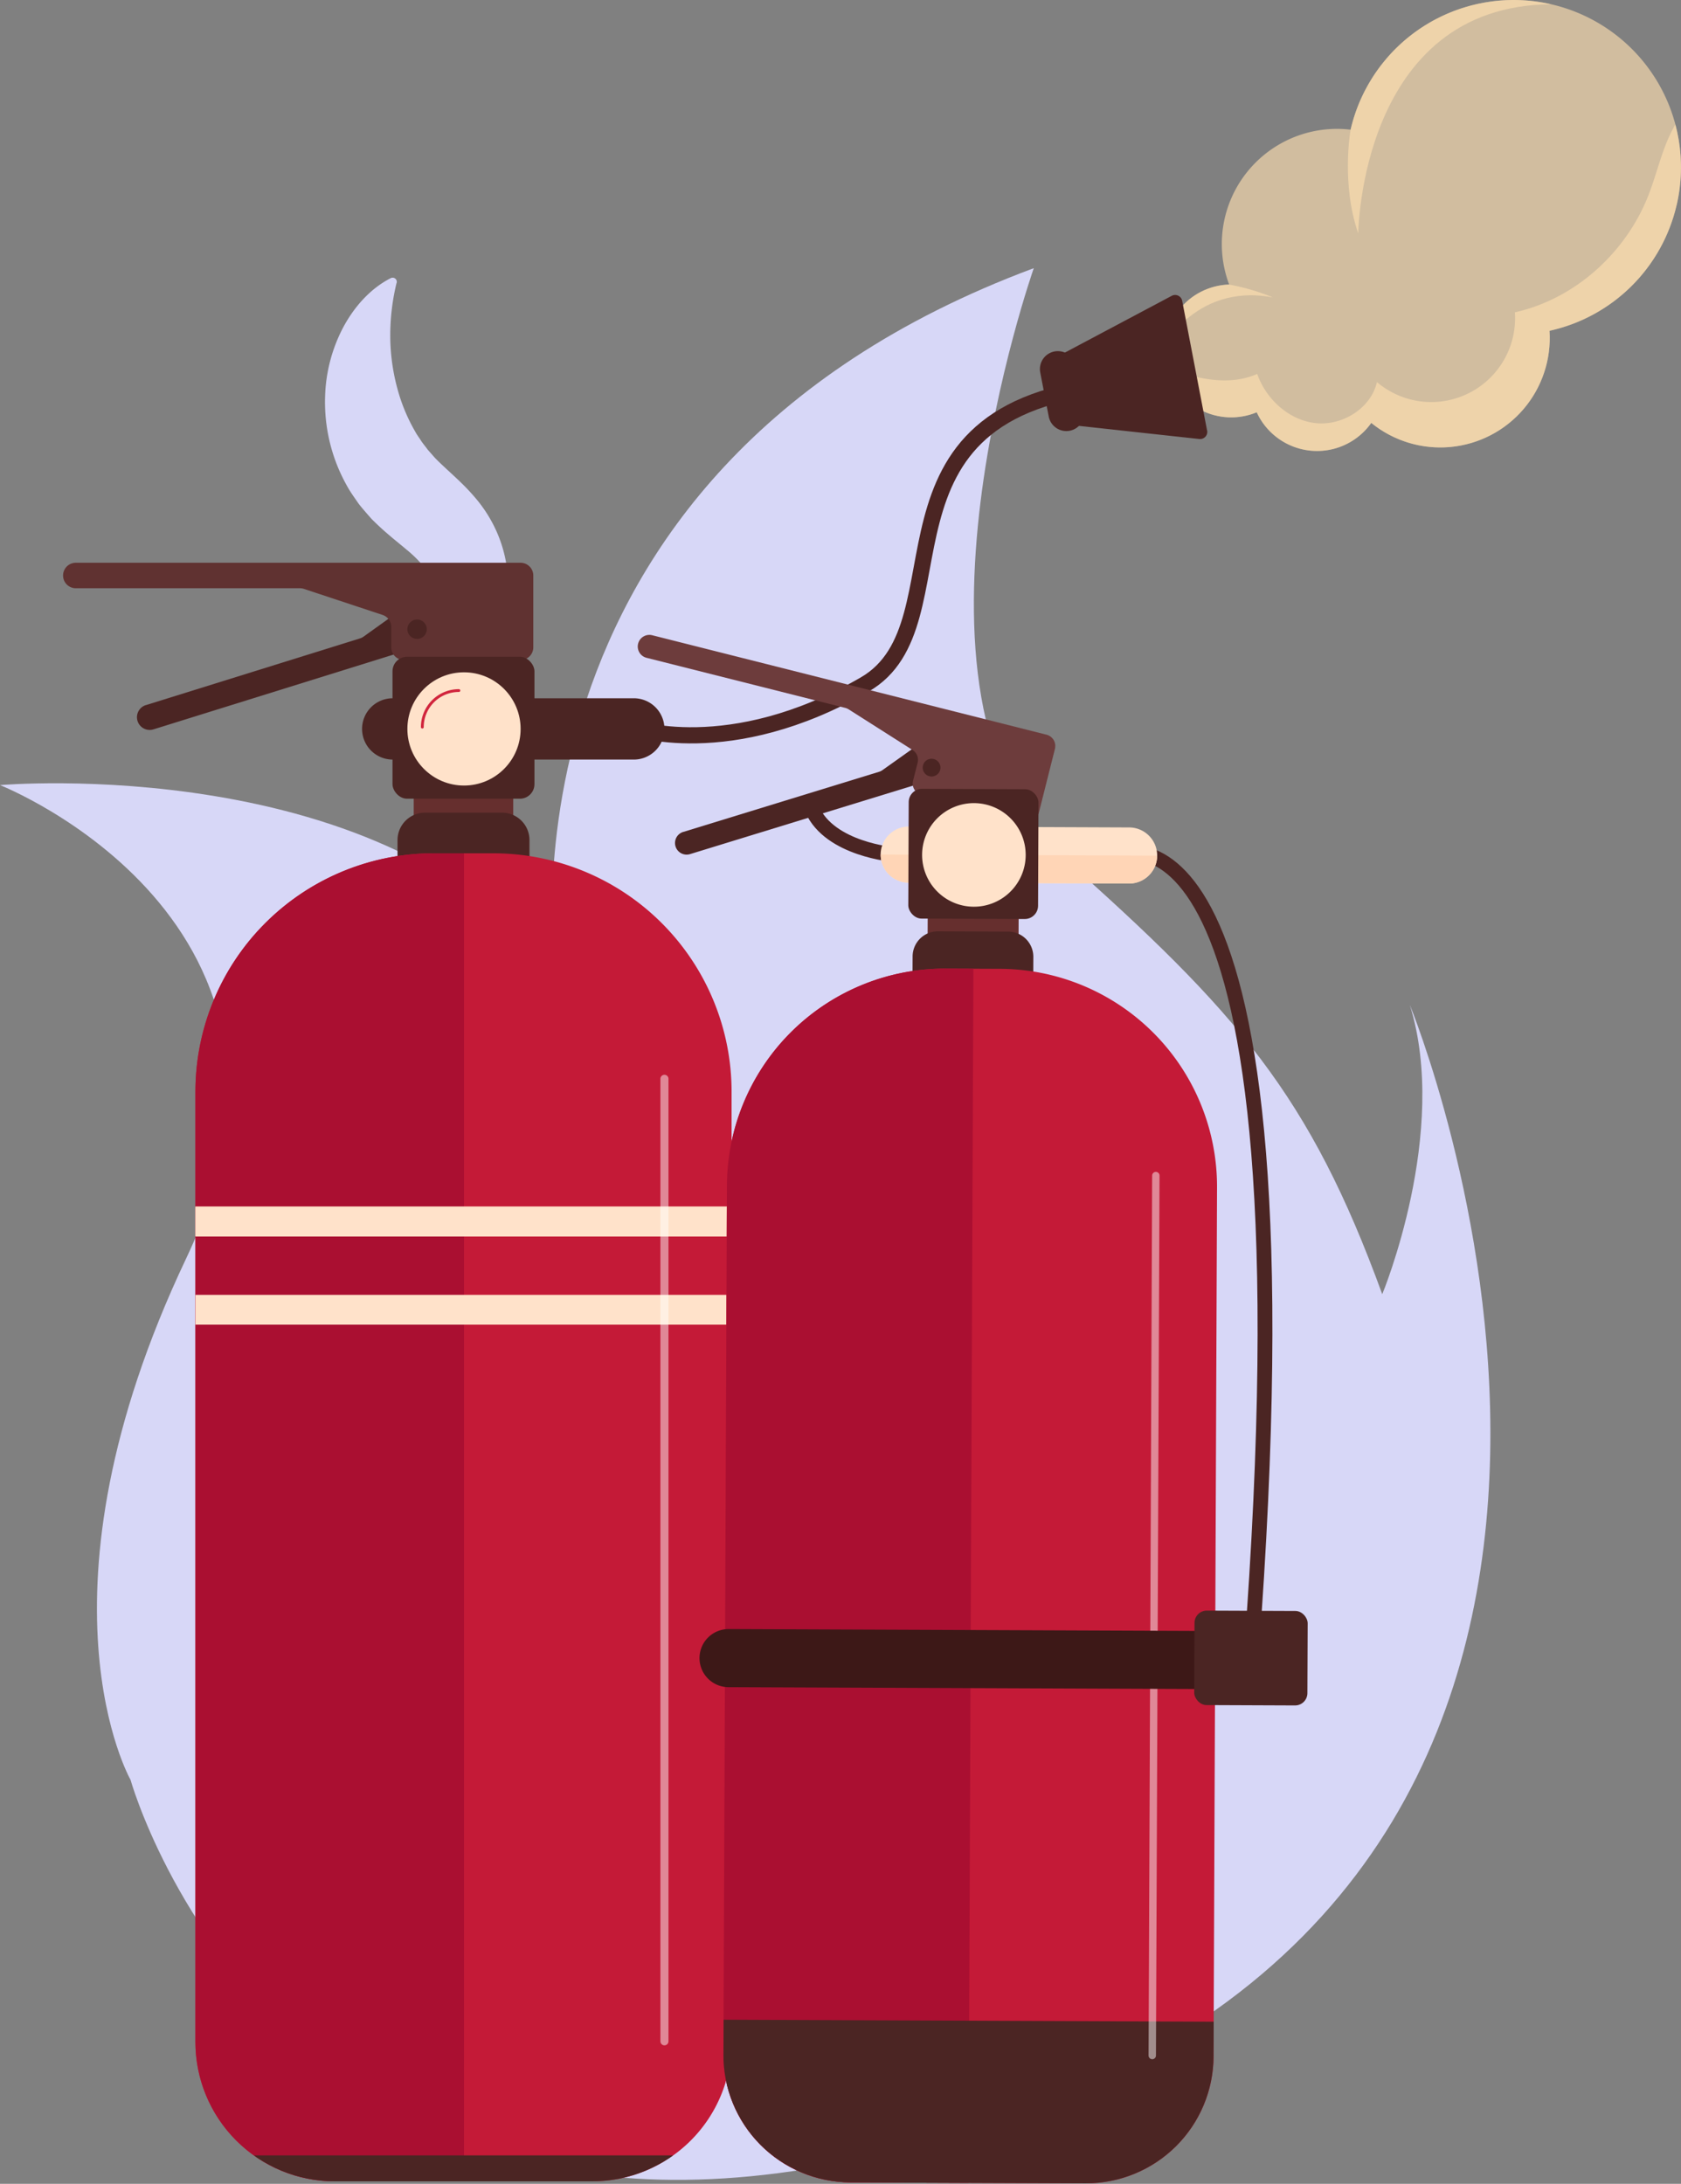 <svg xmlns="http://www.w3.org/2000/svg" xmlns:xlink="http://www.w3.org/1999/xlink" width="654.553" height="850.328" viewBox="0 0 654.553 850.328"><rect x="0" y="0" width="654.553" height="850.328" fill="#808080" stroke="none"/><defs><clipPath id="a"><path d="M410.609,79.824A65.155,65.155,0,0,0,283.641,50.5a44.85,44.85,0,0,0-47.288,60.3,25.866,25.866,0,1,0,10.733,49.735,25.853,25.853,0,0,0,44.605,4.143,42.609,42.609,0,0,0,69.4-35.869,65.151,65.151,0,0,0,49.5-48.984Z" transform="translate(-211.298 -0.005)" fill="rgba(255,223,176,0.64)"></path></clipPath><clipPath id="b"><path d="M54.265,0H154.529a54.26,54.26,0,0,1,54.243,54.243V424.328A92.828,92.828,0,0,1,116,517.1H92.773A92.828,92.828,0,0,1,0,424.328V54.243A54.26,54.26,0,0,1,54.243,0Z" transform="translate(208.773 517.102) rotate(180)" fill="#c41a37"></path></clipPath><clipPath id="c"><path d="M170.633,171.792l85.819.343a10.929,10.929,0,0,0,10.969-10.883h0a10.929,10.929,0,0,0-10.883-10.969l-85.819-.343a10.929,10.929,0,0,0-10.969,10.883h0A10.929,10.929,0,0,0,170.633,171.792Z" transform="translate(-159.75 -149.94)" fill="#ffe2ca"></path></clipPath><clipPath id="d"><path d="M49.585,0h91.679a49.606,49.606,0,0,1,49.585,49.585V387.944a84.853,84.853,0,0,1-84.81,84.81H84.81A84.839,84.839,0,0,1,0,387.944V49.585A49.606,49.606,0,0,1,49.585,0Z" transform="translate(190.847 473.515) rotate(-179.77)" fill="#c41a37"></path></clipPath></defs><g transform="translate(0 -0.005)"><g transform="translate(0 0.005)"><path d="M86.85,52.293a86.687,86.687,0,0,0-2.469,22.388,79.493,79.493,0,0,0,2.9,19.4,68.914,68.914,0,0,0,6.912,16.421c.665,1.245,1.567,2.34,2.275,3.542.794,1.138,1.674,2.168,2.469,3.284l2.662,3.027c.966,1.03,2.082,2.1,3.349,3.284,2.49,2.361,5.517,5.023,8.779,8.329,1.61,1.674,3.284,3.5,4.916,5.538a53.27,53.27,0,0,1,4.572,6.7,52.167,52.167,0,0,1,6.869,30.438,48.181,48.181,0,0,1-3.671,14.876c-.494,1.159-1.052,2.3-1.588,3.413-.644,1.073-1.2,2.168-1.91,3.2a40.5,40.5,0,0,1-4.422,5.8c-6.418,7.084-14.918,11.87-23.633,12.772a1.608,1.608,0,0,1-1.76-1.417,1.642,1.642,0,0,1,.343-1.181l.043-.043c10.3-12.536,12.772-26.231,9.938-36.577a33.866,33.866,0,0,0-6.955-13.716,48.285,48.285,0,0,0-5.753-5.5c-2.426-2.061-5.409-4.4-8.694-7.3-1.631-1.46-3.349-3.048-5.087-4.83-1.674-1.932-3.413-3.842-4.958-5.86-1.417-2.1-2.962-4.164-4.186-6.354a70.129,70.129,0,0,1-3.37-6.719,66.614,66.614,0,0,1-5.431-28.506,61.5,61.5,0,0,1,7.062-27c4.336-8.092,10.625-15.133,18.5-19.147a1.635,1.635,0,0,1,2.189.708,1.692,1.692,0,0,1,.129,1.116v.043Z" transform="translate(67.594 57.748)" fill="#d7d7f7"></path><path d="M50.83,637.253S10.089,565.9,72.4,434.426C134.738,302.972,0,249.931,0,249.931s151.653-13.287,216.328,74.528c0,0-30.052-195.292,186.212-275.809,0,0-58.837,167.215,10.346,228.521,69.183,61.284,97.152,93.632,125.336,170.993,0,0,26.209-63.065,10.733-112.672,0,0,133.343,324-149.721,429.995S50.83,637.253,50.83,637.253Z" transform="translate(0 55.768)" fill="#d7d7f7"></path><g transform="translate(24.556)"><g transform="translate(429.003)"><path d="M410.609,79.824A65.155,65.155,0,0,0,283.641,50.5a44.85,44.85,0,0,0-47.288,60.3,25.866,25.866,0,1,0,10.733,49.735,25.853,25.853,0,0,0,44.605,4.143,42.609,42.609,0,0,0,69.4-35.869,65.151,65.151,0,0,0,49.5-48.984Z" transform="translate(-211.298 -0.005)" fill="rgba(255,223,176,0.64)"></path><g clip-path="url(#a)"><path d="M445.211,19.306c-5.839-4.572-14.575-3.971-20.864-.043S413.914,29.8,411.081,36.628c-2.833,6.847-4.551,14.1-7.255,20.993-8.736,22.345-28.57,40.334-51.989,45.55a32.651,32.651,0,0,1-53.706,27.175c-2.361,10.2-13.459,17.086-23.848,15.97s-19.319-9.273-22.775-19.147c-13.952,6.053-29.923.021-43.9-5.967,2.426,20.542,8.329,37.844,25.437,49.456s37.543,17.43,57.957,20.8c24.878,4.1,50.487,4.83,75.236,0s48.619-15.369,67.53-32.026c21.251-18.718,35.418-44.326,45.249-70.879,2.876-7.77,5.431-15.777,5.774-24.041s-1.76-16.915-7.255-23.118c-6.032-6.8-15.2-9.767-23.891-12.45" transform="translate(-215.526 18.44)" fill="rgba(255,223,176,0.64)"></path><path d="M248.7,67.1s-3.778,21.015,2.984,40.4c0,0,.794-88.738,75.15-89.21h0L304.191-14.49,241.77,37.843,248.682,67.1" transform="translate(-176.36 -16.625)" fill="rgba(255,223,176,0.64)"></path><path d="M211.523,78.828s13.115-27.583,44.2-21.637c0,0-21.659-9.6-38.831-4.615s-.021,12.944-.021,12.944" transform="translate(-213.644 58.625)" fill="rgba(255,223,176,0.64)"></path></g></g><g transform="translate(0 114.855)"><path d="M28.334,148.192l83.35-25.973a4.619,4.619,0,0,0,1.417-.708l15.756-11.291c4.357,4.357,8.779,8.629,13.2,12.9L31.274,157.637a4.956,4.956,0,0,1-2.941-9.466Z" transform="translate(3.929 11.505)" fill="#4b2523"></path><path d="M194.54,107.07v27.948a4.961,4.961,0,0,1-4.958,4.959H144.2a4.961,4.961,0,0,1-4.958-4.959V127.1a4.964,4.964,0,0,0-3.392-4.7l-30.61-10.132a4.765,4.765,0,0,0-1.546-.258H16.4a4.961,4.961,0,0,1-4.959-4.959h0A4.961,4.961,0,0,1,16.4,102.09H189.581a4.961,4.961,0,0,1,4.958,4.959Z" transform="translate(-11.44 2.183)" fill="#603231"></path><g transform="translate(116.428 140.872)"><rect width="38.745" height="20.414" transform="translate(58.858 68.861) rotate(180)" fill="#662f2e"></rect><path d="M0,0H51.388V10.389A10.691,10.691,0,0,1,40.7,21.079H10.69A10.691,10.691,0,0,1,0,10.389V0Z" transform="translate(65.19 81.783) rotate(180)" fill="#4b2523"></path><rect width="55.273" height="55.273" rx="5.66" transform="translate(67.122 55.273) rotate(180)" fill="#4b2523"></rect><path d="M77.615,150.54h93.868A11.937,11.937,0,0,0,183.418,138.6h0a11.937,11.937,0,0,0-11.935-11.935H77.615A11.937,11.937,0,0,0,65.68,138.6h0A11.937,11.937,0,0,0,77.615,150.54Z" transform="translate(-65.68 -110.507)" fill="#4b2523"></path><circle cx="22.045" cy="22.045" r="22.045" transform="translate(17.645 6.053)" fill="#ffe2ca"></circle><path d="M90.842,125.27A14.236,14.236,0,0,0,76.61,139.5" transform="translate(-53.148 -112.112)" fill="none" stroke="#d1253d" stroke-linecap="round" stroke-linejoin="round" stroke-width="1.1"></path></g><g transform="translate(51.538 217.396)"><path d="M54.265,0H154.529a54.26,54.26,0,0,1,54.243,54.243V424.328A92.828,92.828,0,0,1,116,517.1H92.773A92.828,92.828,0,0,1,0,424.328V54.243A54.26,54.26,0,0,1,54.243,0Z" transform="translate(208.773 517.102) rotate(180)" fill="#c41a37"></path><g transform="translate(0)" clip-path="url(#b)"><rect width="148.584" height="579.308" transform="translate(104.579 558.079) rotate(180)" fill="#aa0f31"></rect><rect width="211.542" height="24.192" transform="translate(211.542 531.204) rotate(180)" fill="#4b2523"></rect><rect width="219.269" height="11.591" transform="translate(211.542 149.163) rotate(180)" fill="#ffe2ca"></rect><rect width="219.269" height="11.591" transform="translate(211.542 149.163) rotate(180)" fill="#ffe2ca"></rect><rect width="219.269" height="11.591" transform="translate(211.542 183.529) rotate(180)" fill="#ffe2ca"></rect><line y2="374.765" transform="translate(182.628 87.815)" fill="none" stroke="#fff" stroke-linecap="round" stroke-linejoin="round" stroke-width="3.15" opacity="0.48"></line></g></g><path d="M114.47,203.03S152.635,217,205.526,186.373c40.956-23.719-3.993-107.907,97.6-116.493" transform="translate(106.688 -34.747)" fill="none" stroke="#4b2523" stroke-linecap="round" stroke-linejoin="round" stroke-width="6.3"></path><path d="M205.79,86.517l-3.306-17.151a6.98,6.98,0,0,0-8.178-5.538h0a6.98,6.98,0,0,0-5.538,8.178l3.306,17.151a6.98,6.98,0,0,0,8.178,5.538h0A6.98,6.98,0,0,0,205.79,86.517Z" transform="translate(191.727 -41.832)" fill="#4b2523"></path><path d="M250.266,106.226,240.585,55.8a2.8,2.8,0,0,0-4.078-1.953l-43.36,23.032a2.809,2.809,0,0,0-1.438,3.027L195.958,102a2.827,2.827,0,0,0,2.469,2.275l48.812,5.323a2.809,2.809,0,0,0,3.07-3.327Z" transform="translate(195.185 -53.513)" fill="#4b2523"></path><path d="M73.9,116.158a3.778,3.778,0,1,0,3.778-3.778A3.783,3.783,0,0,0,73.9,116.158Z" transform="translate(60.173 13.981)" fill="#4b2523"></path></g></g><g transform="translate(248.327 247.221)"><path d="M202.36,155.821s79.358-37.672,52.74,312.493" transform="translate(-16.313 -69.932)" fill="none" stroke="#4b2523" stroke-linecap="round" stroke-linejoin="round" stroke-width="5.76"></path><path d="M179.206,164.432s-24.986-1.975-31.876-17.6" transform="translate(-79.407 -78.886)" fill="none" stroke="#4b2523" stroke-linecap="round" stroke-linejoin="round" stroke-width="5.76"></path><path d="M125.63,169.265l76.31-23.44a4.529,4.529,0,0,0,1.288-.644l14.446-10.26c3.95,3.993,7.985,7.921,12.021,11.827l-101.4,31.146a4.522,4.522,0,1,1-2.64-8.651Z" transform="translate(-107.937 -92.541)" fill="#4b2523"></path><path d="M278.144,159.509,271.9,184.3a4.528,4.528,0,0,1-5.5,3.284l-40.226-10.153a4.528,4.528,0,0,1-3.284-5.5l1.782-7.019A4.531,4.531,0,0,0,222.72,160l-24.878-15.82a4.912,4.912,0,0,0-1.331-.58l-77.4-19.512a4.528,4.528,0,0,1-3.284-5.5h0a4.528,4.528,0,0,1,5.5-3.284l153.521,38.724a4.528,4.528,0,0,1,3.284,5.5Z" transform="translate(-115.687 -115.177)" fill="#6d3c3c"></path><g transform="translate(94.583 59.908)"><rect width="35.418" height="18.653" transform="translate(53.681 63.088) rotate(-179.77)" fill="#662f2e"></rect><path d="M.021,0H47.009V9.509A9.8,9.8,0,0,1,37.221,19.3H9.788A9.8,9.8,0,0,1,0,9.509V0H0Z" transform="translate(59.415 74.96) rotate(-179.77)" fill="#4b2523"></path><g transform="translate(0 14.711)"><path d="M170.633,171.792l85.819.343a10.929,10.929,0,0,0,10.969-10.883h0a10.929,10.929,0,0,0-10.883-10.969l-85.819-.343a10.929,10.929,0,0,0-10.969,10.883h0A10.929,10.929,0,0,0,170.633,171.792Z" transform="translate(-159.75 -149.94)" fill="#ffe2ca"></path><g clip-path="url(#c)"><path d="M269.7,155.449l-107.649-.429-4.315,23.4L293.9,180.542,269.7,155.449" transform="translate(-162.054 -144.115)" fill="#ffd5b6"></path></g></g><rect width="50.53" height="50.53" rx="5.18" transform="translate(61.274 50.732) rotate(-179.77)" fill="#4b2523"></rect><path d="M167.27,165.782a20.167,20.167,0,1,0,20.242-20.092,20.163,20.163,0,0,0-20.242,20.092Z" transform="translate(-151.128 -140.101)" fill="#ffe2ca"></path></g><g transform="translate(33.163 129.592)"><path d="M49.585,0h91.679a49.606,49.606,0,0,1,49.585,49.585V387.944a84.853,84.853,0,0,1-84.81,84.81H84.81A84.839,84.839,0,0,1,0,387.944V49.585A49.606,49.606,0,0,1,49.585,0Z" transform="translate(190.847 473.515) rotate(-179.77)" fill="#c41a37"></path><g transform="translate(0 0)" clip-path="url(#d)"><rect width="135.855" height="529.659" transform="translate(95.483 510.575) rotate(-179.77)" fill="#aa0f31"></rect><rect width="193.403" height="76.03" transform="translate(193.37 486.423) rotate(-179.77)" fill="#4b2523"></rect><line x1="1.395" y2="342.631" transform="translate(167.179 80.925)" fill="none" stroke="#fff" stroke-linecap="round" stroke-linejoin="round" stroke-width="2.88" opacity="0.48"></line></g></g><path d="M167.488,140.259a3.452,3.452,0,1,0,4.186-2.511A3.426,3.426,0,0,0,167.488,140.259Z" transform="translate(-56.42 -89.423)" fill="#4b2523"></path><path d="M138.159,318.135l188.144.751a11.314,11.314,0,0,0,11.355-11.269h0a11.314,11.314,0,0,0-11.269-11.355l-188.144-.751a11.314,11.314,0,0,0-11.355,11.269h0a11.314,11.314,0,0,0,11.269,11.355Z" transform="translate(-102.843 91.582)" fill="#3d1817"></path><rect width="44.068" height="36.792" rx="4.79" transform="translate(260.733 416.852) rotate(-179.77)" fill="#4b2523"></rect></g></g></g></svg>